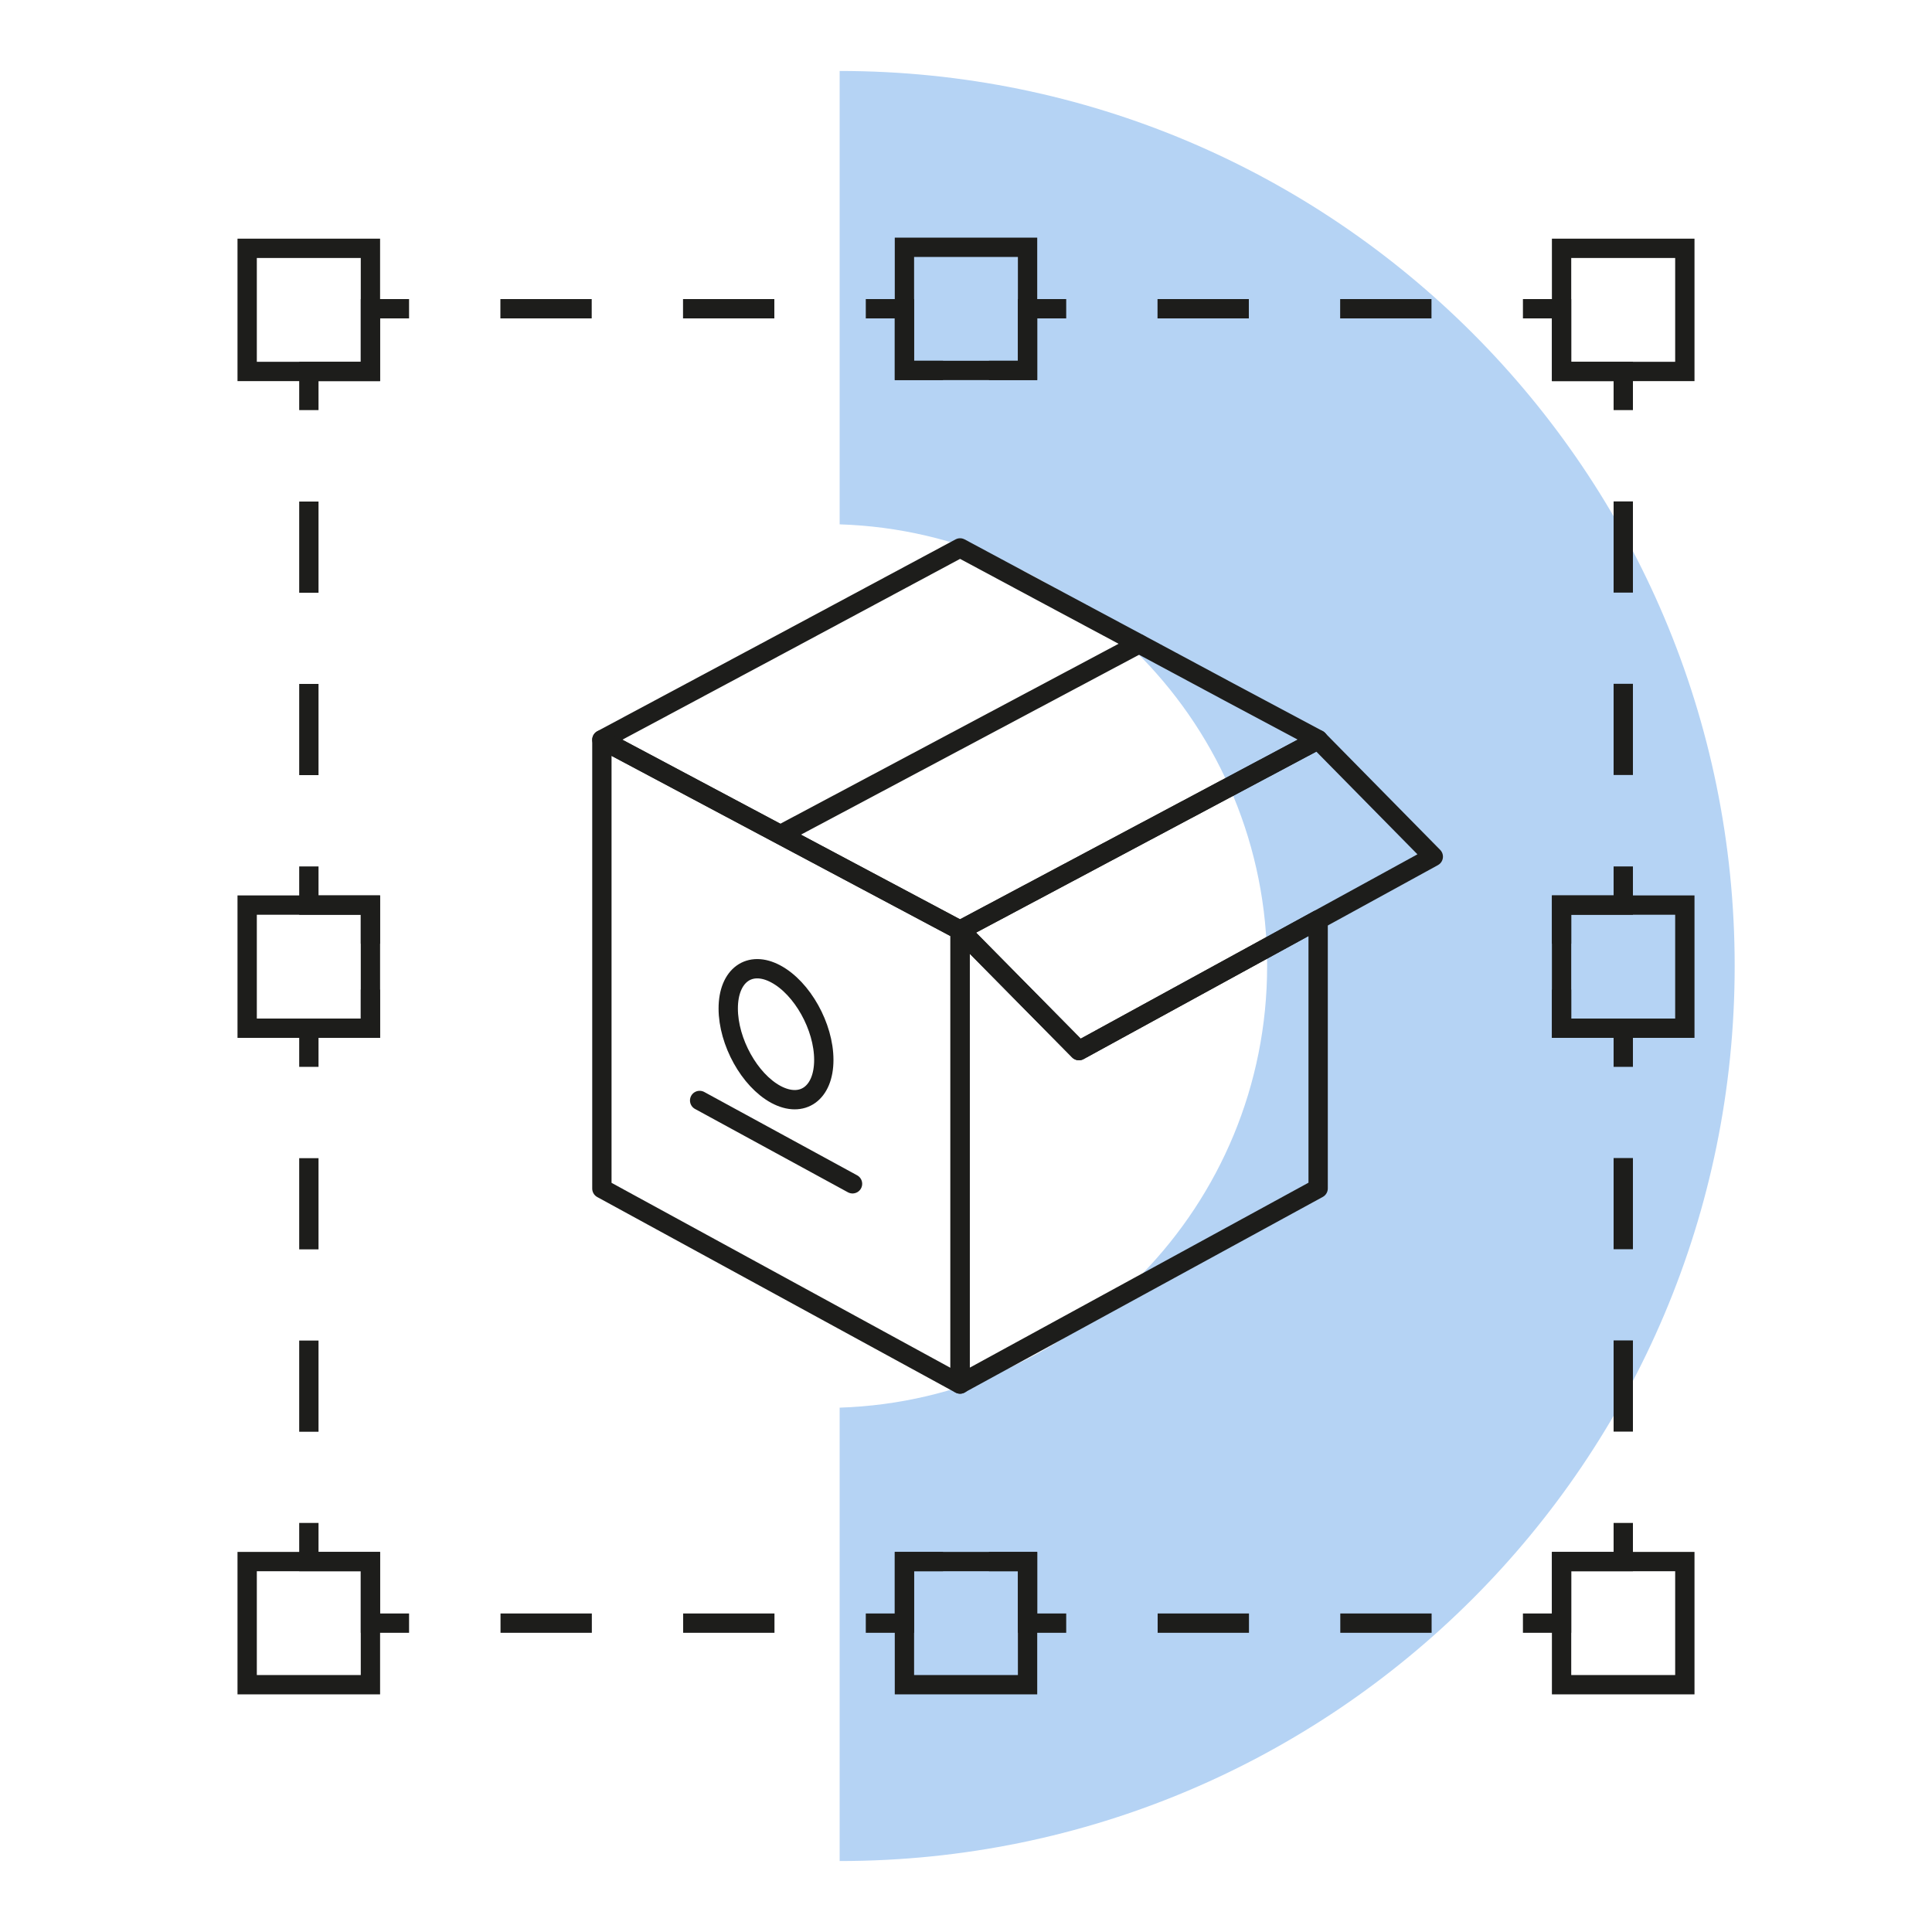 <svg xmlns="http://www.w3.org/2000/svg" id="Calque_1" viewBox="0 0 150 150"><defs><style>.cls-1,.cls-2,.cls-3,.cls-4,.cls-5{stroke-miterlimit:10;}.cls-1,.cls-2,.cls-3,.cls-4,.cls-5,.cls-6{fill:none;stroke:#1d1d1b;stroke-width:1.5px;}.cls-7{fill:#b5d3f4;}.cls-2{stroke-dasharray:0 0 7.09 7.09;}.cls-3{stroke-dasharray:0 0 7.08 7.08;}.cls-4{stroke-dasharray:0 0 7.08 7.08;}.cls-5{stroke-dasharray:0 0 7.09 7.09;}.cls-6{stroke-linecap:round;stroke-linejoin:round;}</style></defs><path class="cls-7" d="M65.19,40.71c18.43,.59,33.19,15.71,33.19,34.29s-14.76,33.69-33.19,34.29v35.2c38.38,0,69.49-31.11,69.49-69.49S103.56,5.51,65.19,5.51V40.71Z"></path><g><g><polyline class="cls-1" points="126.03 67.27 126.03 70.27 121.24 70.27 121.24 73.27"></polyline><polyline class="cls-1" points="121.24 76.83 121.24 79.83 126.03 79.83 126.03 82.83"></polyline><line class="cls-3" x1="126.03" y1="89.91" x2="126.03" y2="114.7"></line><polyline class="cls-1" points="126.03 118.24 126.03 121.24 121.24 121.24 121.24 126.02 118.24 126.02"></polyline><line class="cls-5" x1="111.15" y1="126.02" x2="86.33" y2="126.02"></line><polyline class="cls-1" points="82.78 126.02 79.78 126.02 79.78 121.24 76.78 121.24"></polyline><polyline class="cls-1" points="73.22 121.24 70.22 121.24 70.22 126.02 67.22 126.02"></polyline><line class="cls-2" x1="60.13" y1="126.02" x2="35.31" y2="126.02"></line><polyline class="cls-1" points="31.76 126.02 28.76 126.02 28.76 121.24 23.98 121.24 23.98 118.24"></polyline><line class="cls-3" x1="23.98" y1="111.16" x2="23.98" y2="86.37"></line><polyline class="cls-1" points="23.98 82.83 23.98 79.83 28.76 79.83 28.76 76.83"></polyline><polyline class="cls-1" points="28.76 73.27 28.76 70.27 23.98 70.27 23.98 67.27"></polyline><line class="cls-4" x1="23.98" y1="60.18" x2="23.98" y2="35.39"></line><polyline class="cls-1" points="23.98 31.84 23.98 28.84 28.76 28.84 28.76 23.97 31.76 23.97"></polyline><line class="cls-2" x1="38.85" y1="23.97" x2="63.67" y2="23.97"></line><polyline class="cls-1" points="67.22 23.97 70.22 23.97 70.22 28.76 73.22 28.76"></polyline><polyline class="cls-1" points="76.78 28.76 79.78 28.76 79.78 23.97 82.78 23.97"></polyline><line class="cls-5" x1="89.87" y1="23.97" x2="114.69" y2="23.97"></line><polyline class="cls-1" points="118.24 23.97 121.24 23.97 121.24 28.84 126.03 28.84 126.03 31.84"></polyline><line class="cls-4" x1="126.03" y1="38.93" x2="126.03" y2="63.72"></line></g><rect class="cls-1" x="19.19" y="19.28" width="9.57" height="9.56"></rect><rect class="cls-1" x="70.22" y="19.2" width="9.56" height="9.56"></rect><rect class="cls-1" x="19.19" y="70.27" width="9.57" height="9.56"></rect><rect class="cls-1" x="121.24" y="70.27" width="9.57" height="9.56"></rect><rect class="cls-1" x="19.19" y="121.24" width="9.57" height="9.56"></rect><rect class="cls-1" x="121.24" y="121.24" width="9.57" height="9.56"></rect><rect class="cls-1" x="121.24" y="19.28" width="9.57" height="9.56"></rect><rect class="cls-1" x="70.22" y="121.24" width="9.56" height="9.56"></rect></g><g><path class="cls-6" d="M102.34,57.43l-27.8,14.79-27.81-14.79c9.28-4.95,18.54-9.92,27.81-14.89,4.63,2.48,9.26,4.97,13.89,7.44,4.63,2.49,9.26,4.97,13.91,7.44Z"></path><path class="cls-6" d="M46.73,57.44v34.84c9.27,5.06,18.54,10.12,27.81,15.18v-35.23l-27.81-14.79Z"></path><path class="cls-6" d="M102.34,71.41v20.86c-9.28,5.06-18.54,10.13-27.8,15.18v-35.23l9.23,9.35,18.57-10.16Z"></path><polygon class="cls-6" points="111.28 66.51 102.34 71.41 83.77 81.57 74.54 72.22 102.34 57.43 111.28 66.51"></polygon><line class="cls-6" x1="88.43" y1="49.99" x2="60.63" y2="64.78"></line><line class="cls-6" x1="54.32" y1="85.44" x2="66.19" y2="91.91"></line><path class="cls-6" d="M63.96,82.29c0,2.59-1.67,3.78-3.72,2.68-2.05-1.11-3.7-4.09-3.7-6.67,0-2.58,1.66-3.78,3.7-2.68,2.05,1.1,3.72,4.09,3.72,6.67Z"></path></g></svg>